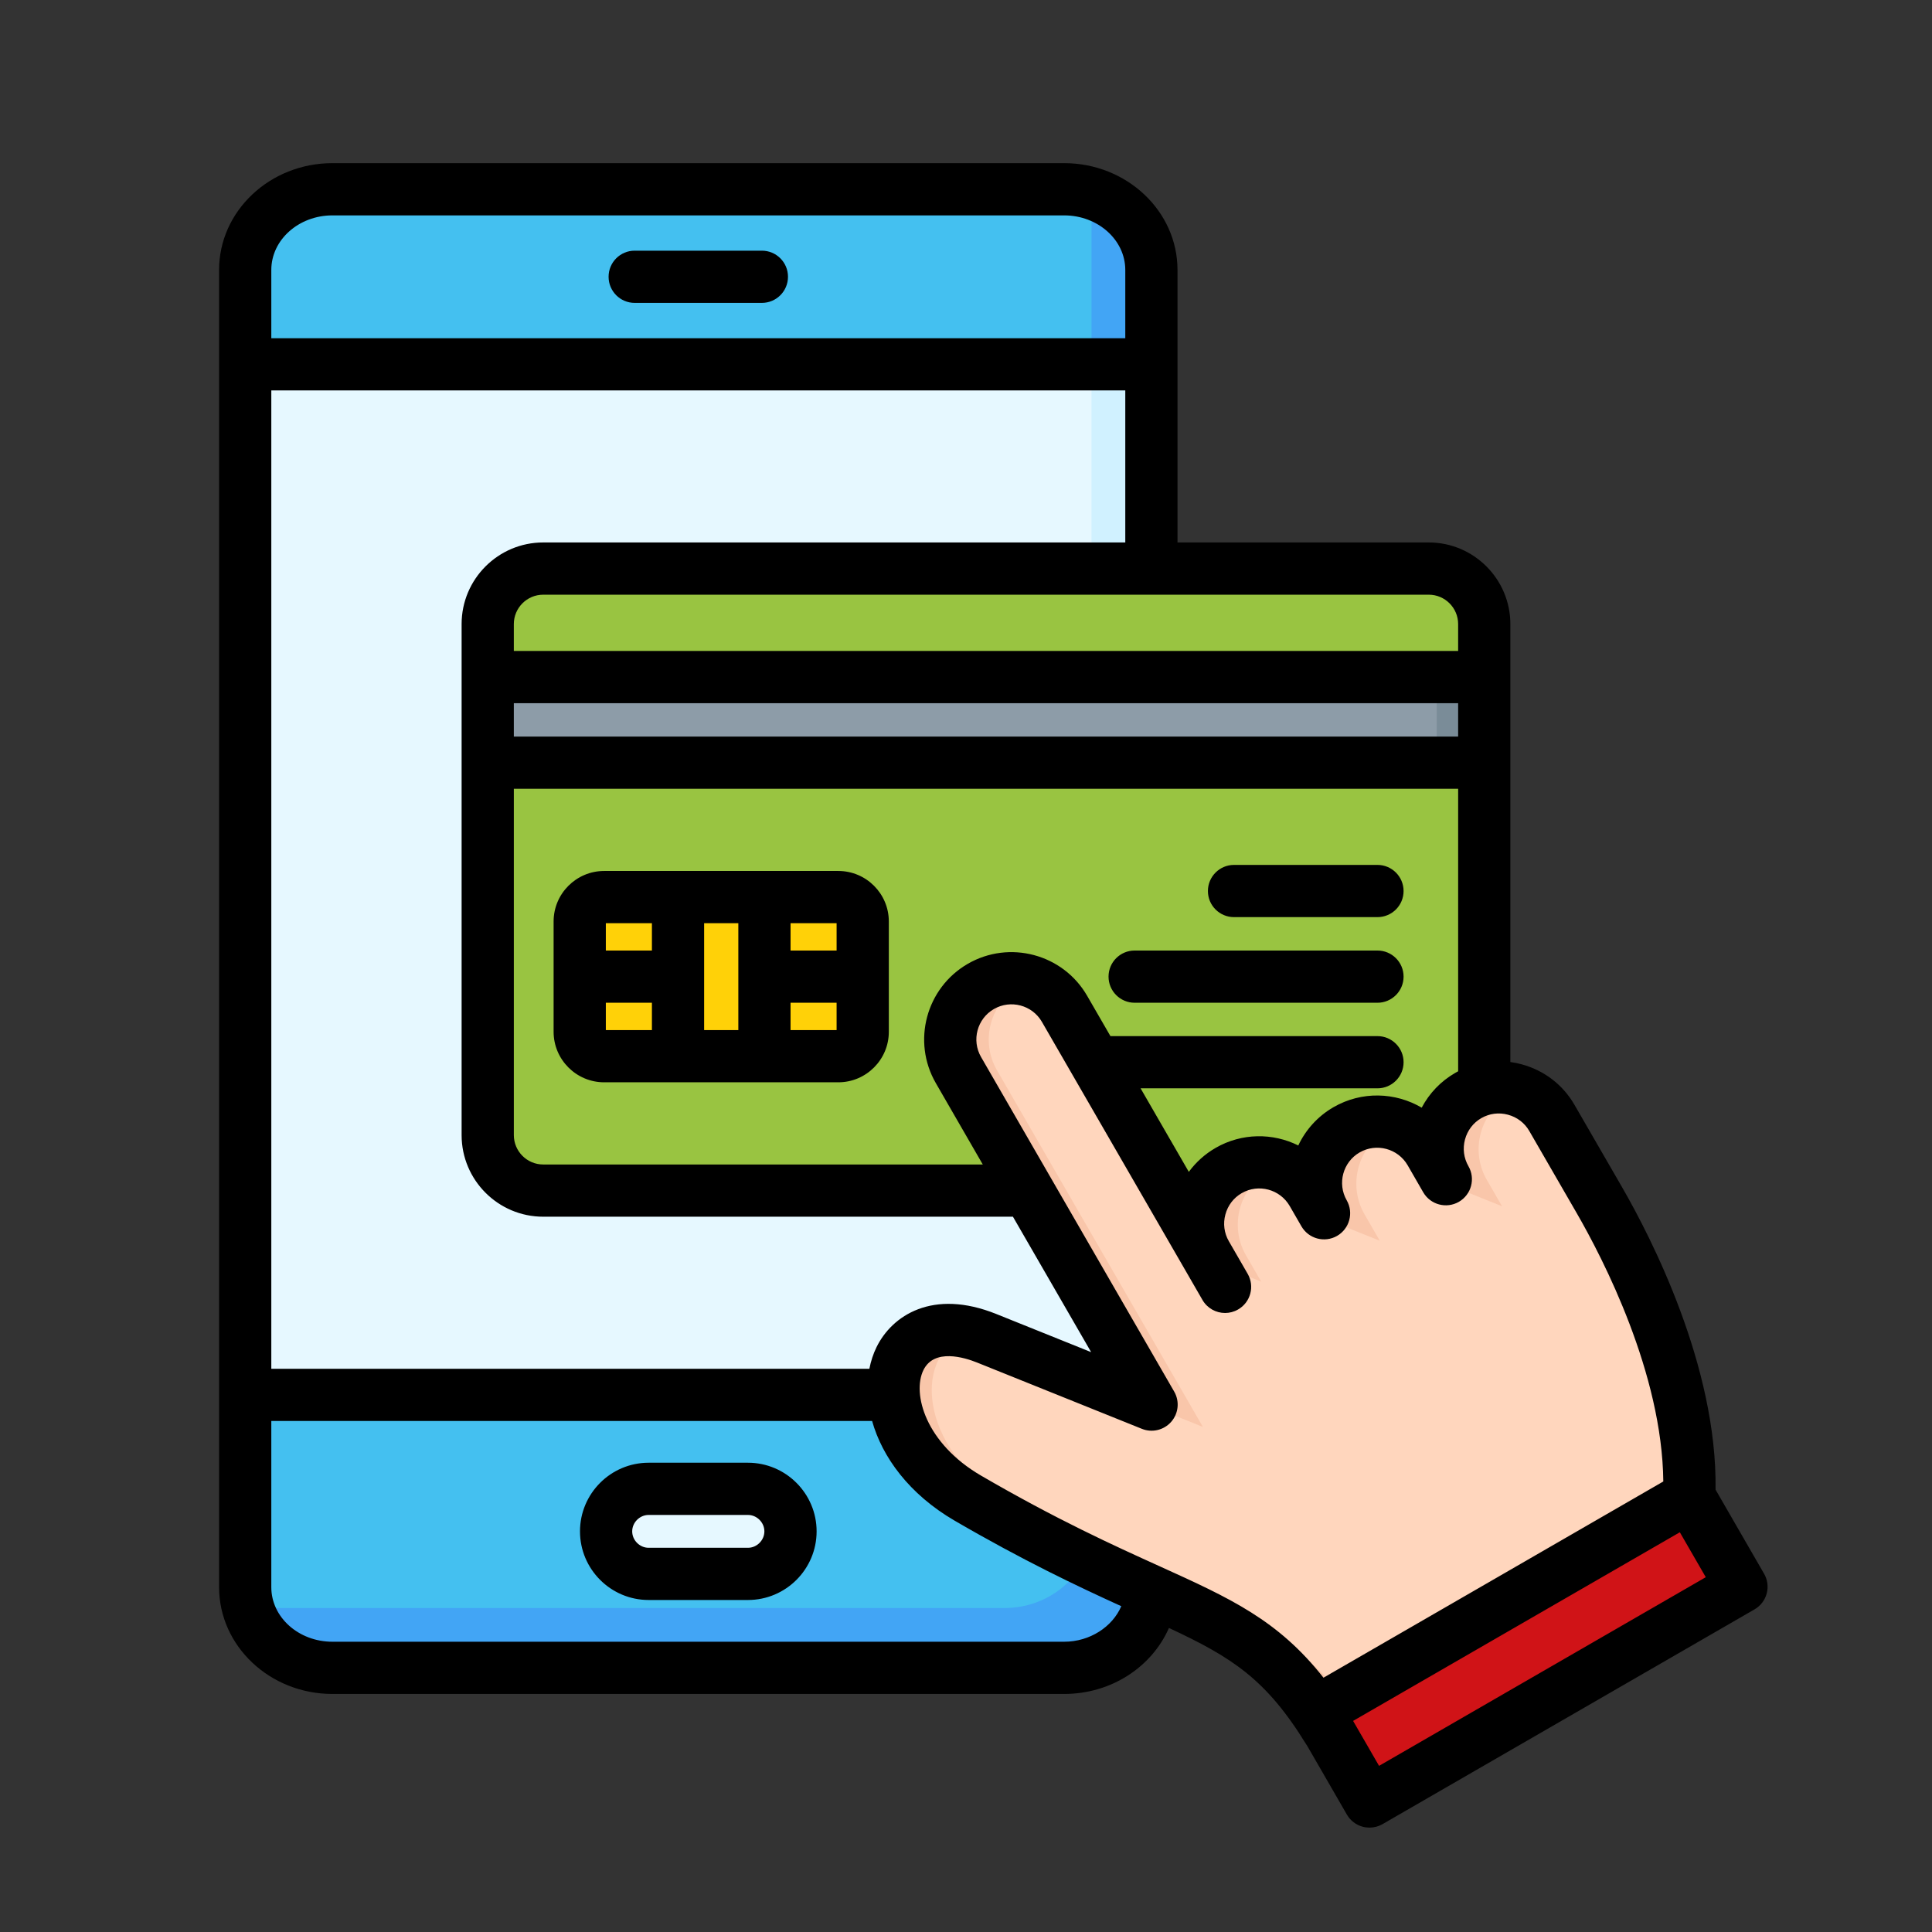 <?xml version="1.0" encoding="UTF-8"?>
<!DOCTYPE svg PUBLIC "-//W3C//DTD SVG 1.1//EN" "http://www.w3.org/Graphics/SVG/1.1/DTD/svg11.dtd">
<!-- Creator: CorelDRAW -->
<svg xmlns="http://www.w3.org/2000/svg" xml:space="preserve" width="200px" height="200px" version="1.1" style="shape-rendering:geometricPrecision; text-rendering:geometricPrecision; image-rendering:optimizeQuality; fill-rule:evenodd; clip-rule:evenodd"
viewBox="0 0 205.348 205.348"
 xmlns:xlink="http://www.w3.org/1999/xlink"
 xmlns:xodm="http://www.corel.com/coreldraw/odm/2003">
 <rect x="0" y="0" width="205.348" height="205.348" fill="#333333" stroke="none"/>
 <defs>
  <style type="text/css">
   <![CDATA[
    .fil0 {fill:none}
    .fil13 {fill:black}
    .fil2 {fill:#42A5F5}
    .fil1 {fill:#44C0F0}
    .fil8 {fill:#7A8C98}
    .fil7 {fill:#8D9CA8}
    .fil6 {fill:#99C441}
    .fil12 {fill:#D01317}
    .fil5 {fill:#D0F1FF}
    .fil4 {fill:#E2E3E3}
    .fil3 {fill:#E6F8FF}
    .fil11 {fill:#F9C6AA}
    .fil9 {fill:#FFD108}
    .fil10 {fill:#FFD6BD}
   ]]>
  </style>
 </defs>
 <g id="Camada_x0020_1">
  <g id="_2491829854544">
   <rect class="fil0" width="205.348" height="205.348"/>
   <rect class="fil0" width="205.348" height="205.348"/>
   <g id="_2491829473872">
    <g>
     <g>
      <g>
       <path class="fil1" d="M122.377 28.695c0,-4.714 -4.17,-8.571 -9.267,-8.571l-77.779 0c-5.098,0 -9.268,3.857 -9.268,8.571l0 140.012c0,4.715 4.17,8.57 9.268,8.57l77.779 0c5.098,0 9.267,-3.856 9.267,-8.571l0 -140.01 0 -0.001z"/>
       <path class="fil2" d="M122.377 28.695c0,-3.851 -2.782,-7.128 -6.579,-8.201 0.141,0.593 0.216,1.208 0.216,1.839l0 140.011c0,4.715 -4.17,8.571 -9.267,8.571l-77.779 0c-0.934,0 -1.836,-0.13 -2.689,-0.371 0.916,3.839 4.635,6.733 9.051,6.733l77.779 0c5.098,0 9.268,-3.856 9.268,-8.571l0 -140.01 0 -0.001z"/>
       <path class="fil3" d="M79.5 158.251l-10.56 0c-2.485,0 -4.519,2.033 -4.519,4.519 0,2.486 2.034,4.52 4.519,4.52l10.56 0c2.485,0 4.519,-2.034 4.519,-4.52 0,-2.486 -2.034,-4.519 -4.519,-4.519z"/>
       <path class="fil4" d="M71.082 158.251l-2.142 0c-2.485,0 -4.519,2.033 -4.519,4.519 0,2.486 2.034,4.52 4.519,4.52l2.142 0c-2.486,0 -4.52,-2.034 -4.52,-4.52 0,-2.486 2.034,-4.519 4.52,-4.519z"/>
       <polygon class="fil3" points="26.063,38.728 122.377,38.728 122.377,148.263 26.063,148.263 "/>
       <polygon class="fil5" points="116.014,38.728 122.377,38.728 122.377,148.263 116.014,148.263 "/>
      </g>
      <g>
       <path class="fil6" d="M57.738 126.552c-3.245,0 -5.899,-2.654 -5.899,-5.898l0 -54.317c0,-3.244 2.654,-5.898 5.899,-5.898l94.121 0c3.244,0 5.898,2.654 5.898,5.898l0 54.317c0,3.244 -2.654,5.898 -5.898,5.898l-94.121 0z"/>
       <path class="fil6" d="M57.738 126.552c-2.909,0 -5.342,-2.132 -5.816,-4.912 0.252,0.034 0.508,0.051 0.769,0.051l94.121 0c3.245,0 5.899,-2.655 5.899,-5.899l0 -54.316c0,-0.336 -0.029,-0.666 -0.083,-0.987 2.884,0.38 5.13,2.865 5.13,5.848l0 54.317c0,3.244 -2.654,5.898 -5.899,5.898l-94.121 0 0 0z"/>
       <path class="fil7" d="M51.839 81.068l105.919 0 0 -9.098c-35.307,0 -70.612,0 -105.919,0l0 9.098z"/>
       <polygon class="fil8" points="152.711,71.97 157.758,71.97 157.758,81.068 152.711,81.068 "/>
       <path class="fil9" d="M64.213 95.354l24.892 0c1.426,0 2.593,1.166 2.593,2.593l0 11.725c0,1.426 -1.167,2.593 -2.593,2.593l-24.892 0c-1.426,0 -2.593,-1.167 -2.593,-2.593l0 -11.725c0,-1.427 1.167,-2.593 2.593,-2.593l0 0z"/>
      </g>
      <g>
       <path class="fil10" d="M179.434 163.985c-0.122,-0.205 -37.849,20.627 -37.971,20.427 -8.361,-13.65 -15.43,-11.439 -38.554,-24.896 -12.144,-7.067 -9.462,-21.692 2.015,-17.075l17.613 7.086 -20.631 -35.735c-1.799,-3.118 -0.721,-7.14 2.394,-8.939 3.113,-1.797 7.128,-0.726 8.932,2.381l15.143 26.227c-1.8,-3.117 -0.722,-7.139 2.394,-8.939 3.118,-1.799 7.14,-0.721 8.94,2.395l1.251 2.169c-1.78,-3.114 -0.7,-7.121 2.409,-8.915 3.117,-1.8 7.139,-0.722 8.939,2.394l1.663 2.882c-1.8,-3.117 -0.722,-7.139 2.396,-8.939 3.117,-1.8 7.139,-0.722 8.938,2.394l5.061 8.766c3.857,6.68 11.828,22.744 9.068,36.317l0 0 0 0z"/>
       <g>
        <path class="fil11" d="M122.537 149.527l-20.631 -35.735c-1.8,-3.118 -0.722,-7.14 2.394,-8.939 1.645,-0.949 3.541,-1.098 5.23,-0.569 -0.399,0.135 -0.791,0.311 -1.17,0.529 -3.117,1.8 -4.195,5.822 -2.396,8.939l21.89 37.913 -5.317 -2.138 0 0z"/>
        <path class="fil11" d="M144.538 182.832c-1.896,1.014 -3.054,1.615 -3.075,1.58 -8.361,-13.65 -15.43,-11.439 -38.554,-24.896 -11.405,-6.637 -9.732,-19.94 0.02,-17.709 -5.891,1.842 -5.53,12.102 4.039,17.671 22.212,12.925 29.612,11.398 37.57,23.354l0 0z"/>
        <path class="fil11" d="M128.735 134.088l-0.361 -0.627c-1.799,-3.116 -0.722,-7.14 2.395,-8.939 1.645,-0.949 3.54,-1.098 5.23,-0.569 -0.401,0.135 -0.792,0.312 -1.171,0.53 -3.117,1.8 -4.194,5.821 -2.395,8.939l1.62 2.805 -5.318 -2.139 0 0z"/>
        <path class="fil11" d="M141.336 129.737l-0.363 -0.627c-1.799,-3.118 -0.721,-7.139 2.396,-8.939 1.644,-0.95 3.54,-1.098 5.229,-0.569 -0.399,0.135 -0.792,0.311 -1.17,0.529 -3.117,1.8 -4.195,5.822 -2.395,8.939l1.619 2.805 -5.317 -2.138 0.001 0z"/>
        <path class="fil11" d="M154.333 126.075l-0.361 -0.628c-1.8,-3.117 -0.722,-7.139 2.394,-8.939 1.645,-0.949 3.541,-1.097 5.23,-0.569 -0.399,0.136 -0.791,0.311 -1.17,0.53 -3.117,1.8 -4.194,5.822 -2.395,8.939l1.62 2.805 -5.318 -2.139 0 0.001z"/>
       </g>
       <path class="fil12" d="M178.912 159.979l-37.574 21.694c-0.595,0.343 -0.8,1.109 -0.457,1.703l4.314 7.472c0.343,0.595 1.11,0.8 1.704,0.457l37.574 -21.694c0.595,-0.343 0.8,-1.11 0.457,-1.703l-4.314 -7.474c-0.343,-0.593 -1.11,-0.798 -1.704,-0.456l0 0 0 0.001z"/>
       <path class="fil12" d="M143.018 180.703l-1.68 0.97c-0.595,0.343 -0.8,1.109 -0.457,1.703l4.314 7.472c0.343,0.595 1.11,0.8 1.704,0.457l37.574 -21.694c0.595,-0.343 0.8,-1.11 0.457,-1.703l-0.946 -1.637 -35.894 20.723c-0.594,0.343 -1.36,0.138 -1.703,-0.456l-3.369 -5.836 0 0.001z"/>
      </g>
     </g>
     <path class="fil13" d="M181.304 167.637l-2.758 -4.776 -34.728 20.05 2.759 4.777 34.726 -20.051 0.001 0zm-4.514 -10.174l-36.12 20.856c-4.833,-6.137 -9.893,-8.435 -17.441,-11.856 -4.872,-2.207 -10.931,-4.955 -18.965,-9.63 -5.89,-3.427 -7.335,-8.711 -6.116,-11.209 1.143,-2.334 4.362,-1.341 5.689,-0.808l17.526 7.049c1.095,0.445 2.354,0.139 3.13,-0.753 0.776,-0.894 0.9,-2.181 0.306,-3.208l-20.525 -35.556c-1.03,-1.783 -0.416,-4.073 1.366,-5.101 1.78,-1.028 4.067,-0.418 5.096,1.355l17.068 29.562c0.514,0.892 1.446,1.39 2.407,1.39 0.472,0 0.946,-0.121 1.385,-0.375 1.329,-0.766 1.781,-2.462 1.015,-3.789l-2.005 -3.471c-0.493,-0.857 -0.625,-1.863 -0.363,-2.833 0.26,-0.968 0.874,-1.773 1.734,-2.269 1.783,-1.03 4.072,-0.416 5.103,1.367l1.244 2.157c0.765,1.326 2.457,1.781 3.786,1.022 1.328,-0.764 1.787,-2.458 1.028,-3.786 -1.018,-1.78 -0.405,-4.064 1.371,-5.087 1.787,-1.032 4.077,-0.417 5.107,1.366l1.654 2.869c0.767,1.324 2.464,1.779 3.792,1.013 1.325,-0.767 1.78,-2.464 1.013,-3.789 -0.493,-0.86 -0.625,-1.866 -0.365,-2.834 0.261,-0.968 0.874,-1.776 1.735,-2.272 0.857,-0.494 1.863,-0.624 2.829,-0.364 0.97,0.259 1.778,0.874 2.272,1.734l5.034 8.717c2.799,4.846 9.098,17.031 9.209,28.535l0 -0.001 0.001 -0.001zm-57.611 13.256c-4.672,-2.13 -10.375,-4.822 -17.707,-9.088 -4.847,-2.821 -7.701,-6.767 -8.778,-10.598l-63.857 0 0 17.667c0,3.198 2.909,5.796 6.491,5.796l77.781 0c2.73,0.001 5.133,-1.585 6.07,-3.776l0 -0.001zm-90.342 -142.029l0 7.257 90.767 0 0 -7.257c0,-3.194 -2.915,-5.797 -6.494,-5.797l-77.782 0c-3.581,0 -6.491,2.603 -6.491,5.797zm90.767 28.967l0 -16.16 -90.767 0 0 103.986 63.566 0c0.161,-0.813 0.411,-1.584 0.761,-2.297 1.63,-3.334 5.946,-6.255 12.744,-3.518l10.067 4.048 -8.312 -14.395 -49.927 0c-4.784,0 -8.672,-3.892 -8.672,-8.674l0 -54.317c0,-4.78 3.888,-8.673 8.672,-8.673l61.867 0 0.001 0zm32.257 5.551c1.72,0 3.121,1.401 3.121,3.122l0 2.858 -100.368 0 0 -2.858c0,-1.721 1.402,-3.122 3.122,-3.122l94.124 0 0.001 0zm3.121 11.531l0 3.548 -100.368 0 0 -3.548 100.368 0zm-25.781 47.27c2.796,-1.613 6.095,-1.604 8.791,-0.26 0.78,-1.652 2.05,-3.092 3.743,-4.07 3.004,-1.734 6.581,-1.591 9.374,0.053 0.808,-1.533 2.028,-2.81 3.561,-3.695 0.101,-0.058 0.209,-0.118 0.313,-0.173l0 -30.027 -100.368 0 0 36.812c0,1.72 1.401,3.122 3.122,3.122l46.721 0 -4.99 -8.648c-2.561,-4.434 -1.034,-10.121 3.398,-12.682 4.423,-2.556 10.108,-1.039 12.671,3.378l2.489 4.307 28.381 0c1.533,0 2.777,1.244 2.777,2.774 0,1.533 -1.244,2.776 -2.777,2.776l-25.176 0 3.117 5.403c0.005,0.005 0.005,0.005 0.005,0.006l2.004 3.47c0.75,-1.022 1.711,-1.892 2.845,-2.546l-0.001 0zm57.282 49.049l-39.535 22.825c-0.423,0.246 -0.905,0.37 -1.387,0.37 -0.239,0 -0.483,-0.03 -0.718,-0.093 -0.712,-0.19 -1.318,-0.654 -1.687,-1.294l-4.284 -7.423 -0.01 0.006c-4.273,-6.972 -7.906,-9.288 -14.618,-12.418 -1.808,4.136 -6.122,7.015 -11.135,7.015l-77.781 0c-6.64,0 -12.042,-5.089 -12.042,-11.347l0 -140.01c0,-6.259 5.402,-11.347 12.042,-11.347l77.781 0c6.641,0 12.045,5.088 12.045,11.347l0 28.968 26.707 0c4.779,0 8.671,3.893 8.671,8.673l0 46.552c0.396,0.051 0.788,0.128 1.179,0.236 2.402,0.641 4.406,2.174 5.64,4.318l5.037 8.717c3.095,5.36 10.145,19.058 9.954,32.177l5.157 8.937c0.768,1.329 0.313,3.025 -1.016,3.791l-0.001 0 0.001 0zm-97.562 -61.573l-4.895 0 0 -2.905 4.895 0 0 2.905zm-24.528 0l0 -2.905 4.898 0 0 2.905 -4.898 0zm0 -11.362l4.898 0 0 2.907 -4.898 0 0 -2.907zm10.448 11.362l0 -11.362 3.635 0 0 11.362 -3.635 0zm14.08 -11.362l0 2.907 -4.895 0 0 -2.907 4.895 0zm5.55 -0.182l0 11.725c0,2.959 -2.407,5.369 -5.369,5.369l-24.889 0c-2.959,0 -5.371,-2.41 -5.371,-5.369l0 -11.725c0,-2.96 2.412,-5.368 5.371,-5.368l24.889 0c2.962,0 5.369,2.409 5.369,5.368l0 0zm51.936 3.089l-25.808 0c-1.533,0 -2.775,1.241 -2.775,2.773 0,1.533 1.242,2.777 2.775,2.777l25.808 0c1.533,0 2.776,-1.244 2.776,-2.777 0,-1.532 -1.243,-2.773 -2.776,-2.773zm-15.245 -3.551c-1.534,0 -2.776,-1.241 -2.776,-2.774 0,-1.529 1.242,-2.776 2.776,-2.776l15.245 0c1.532,0 2.776,1.246 2.776,2.776 0,1.533 -1.244,2.774 -2.776,2.774l-15.245 0zm-49.918 65.285c0,0.947 -0.8,1.746 -1.744,1.746l-10.56 0c-0.946,0 -1.745,-0.799 -1.745,-1.746 0,-0.944 0.798,-1.744 1.745,-1.744l10.56 0c0.944,0 1.744,0.8 1.744,1.744l0 0zm5.551 0c0,4.024 -3.276,7.295 -7.295,7.295l-10.56 0c-4.023,0 -7.294,-3.271 -7.294,-7.295 0,-4.021 3.271,-7.294 7.294,-7.294l10.56 0c4.019,0 7.295,3.273 7.295,7.294l0 0zm-22.11 -133.347c0,-1.534 1.241,-2.774 2.774,-2.774l13.518 0c1.535,0 2.776,1.24 2.776,2.774 0,1.533 -1.241,2.776 -2.776,2.776l-13.518 0c-1.533,0 -2.774,-1.242 -2.774,-2.775l0 -0.001z"/>
    </g>
   </g>
  </g>
 </g>
</svg>
